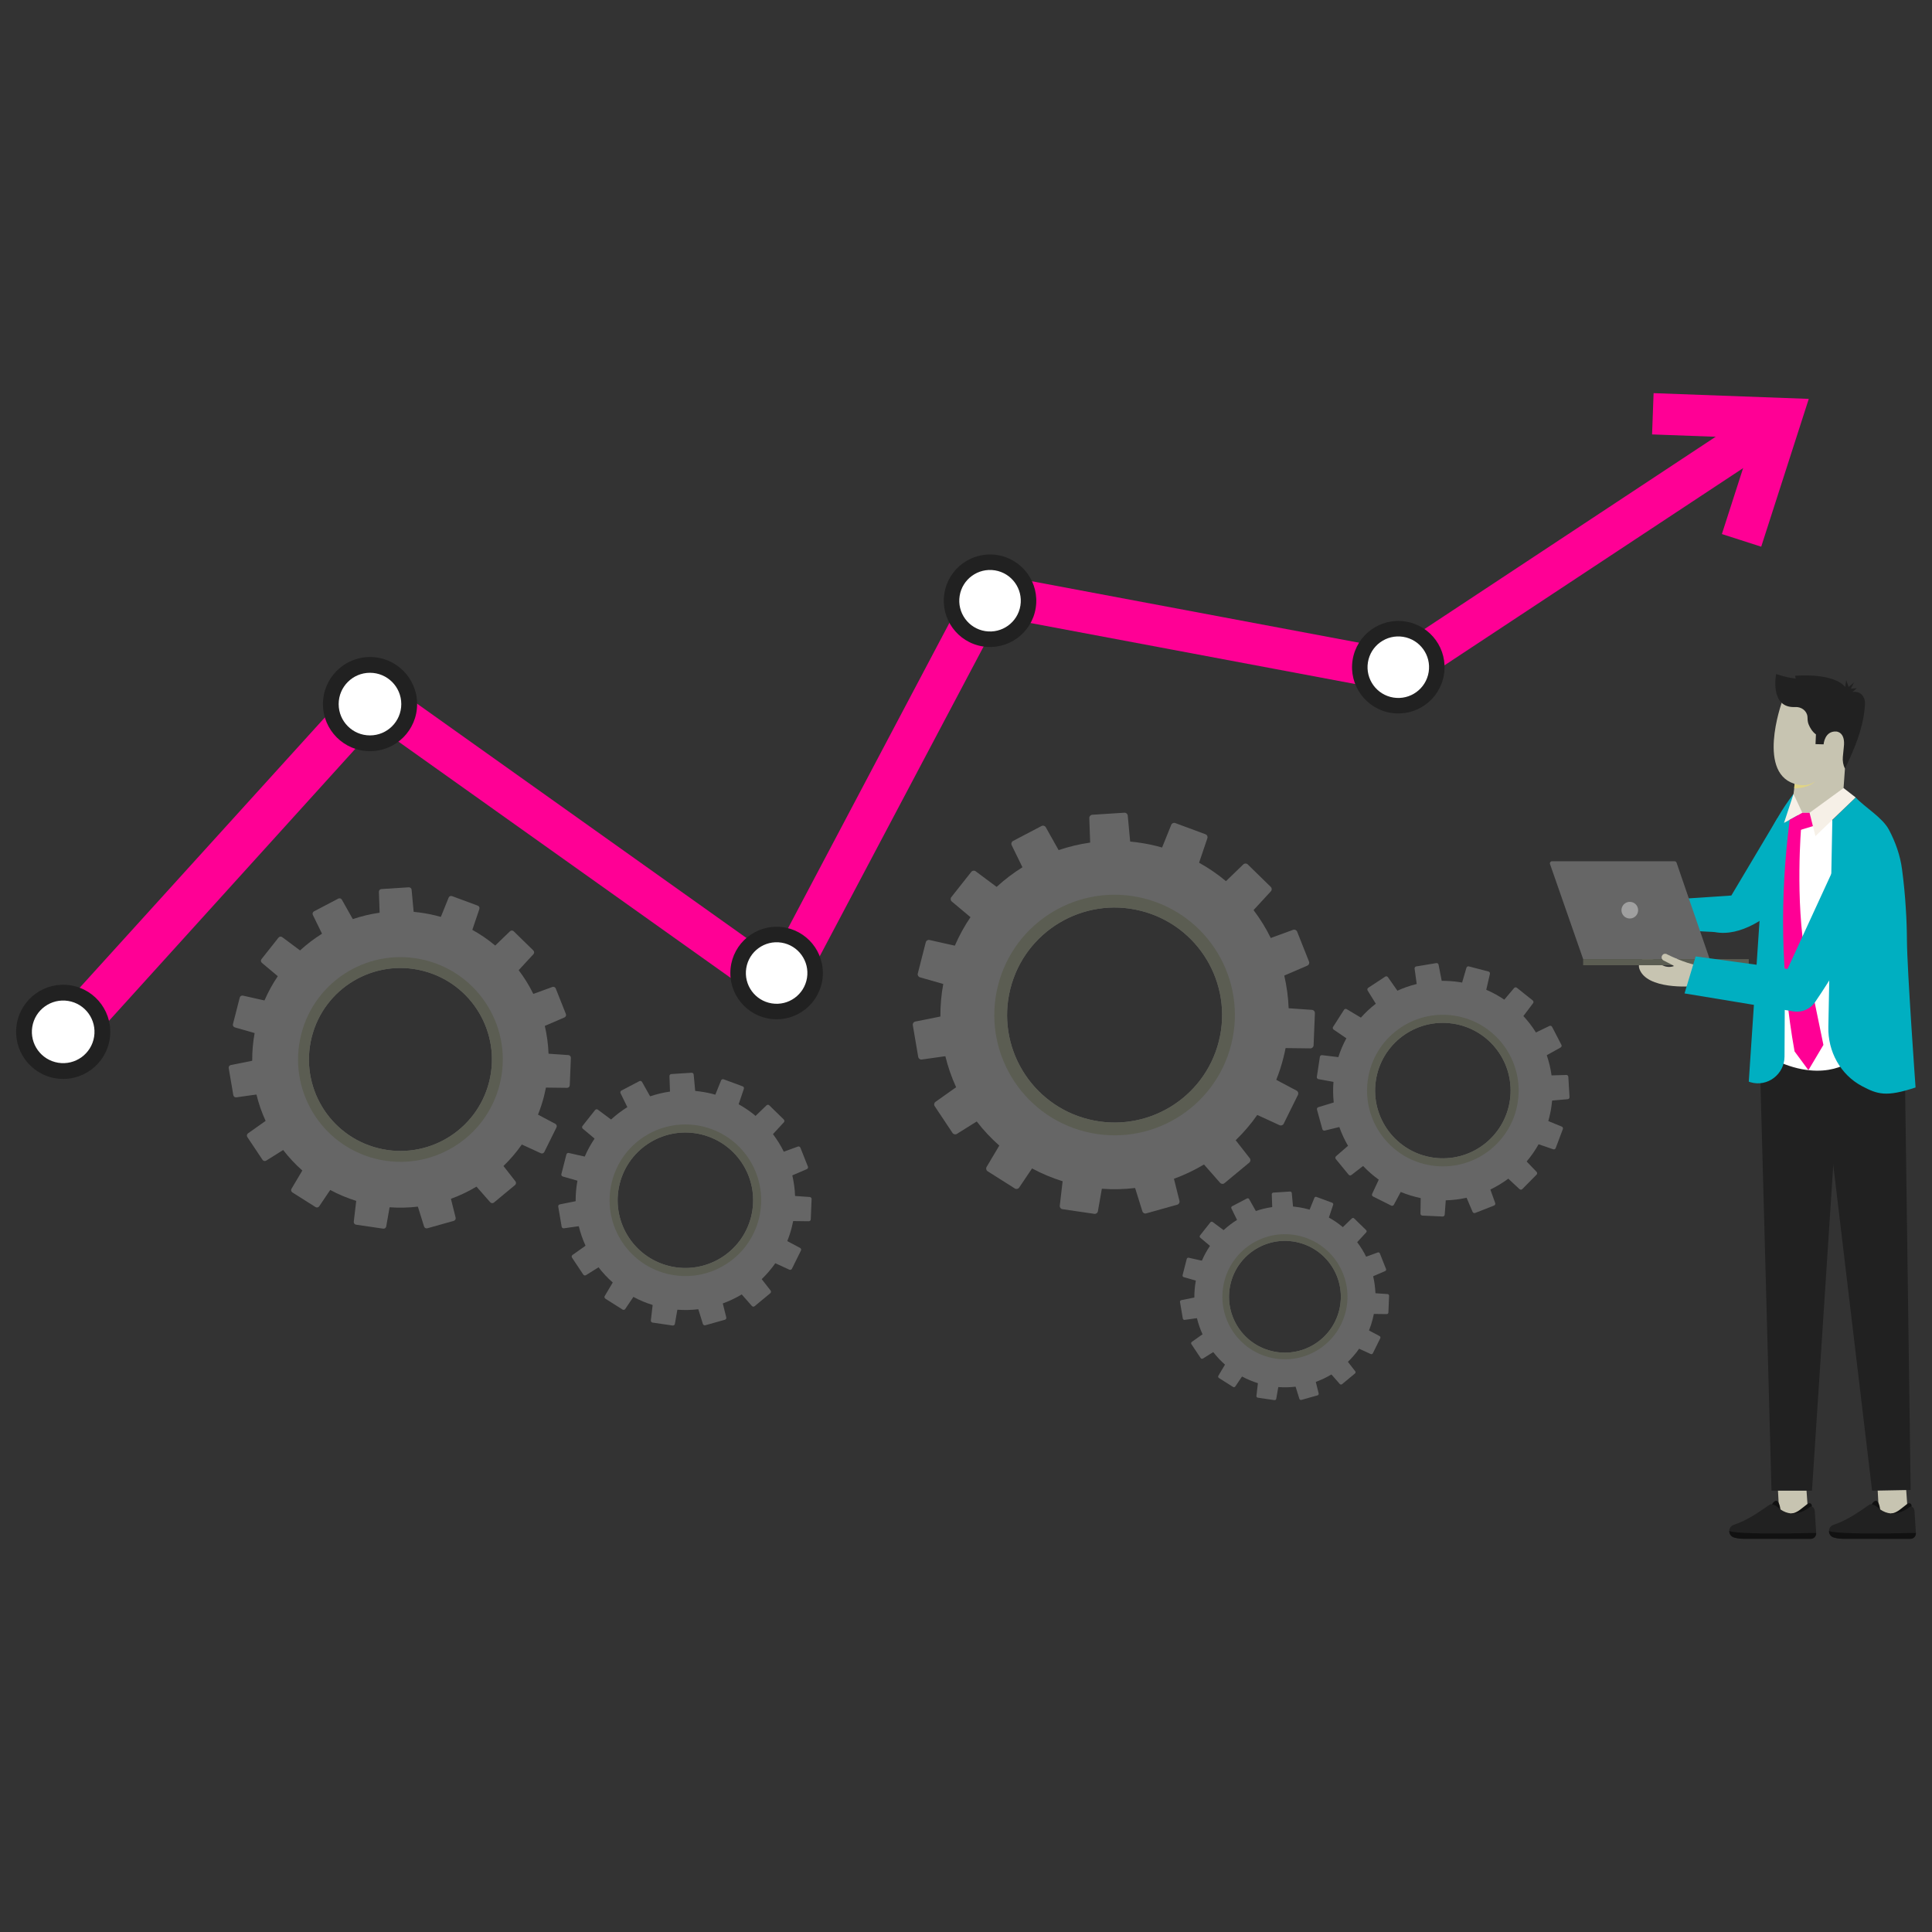 <svg xmlns="http://www.w3.org/2000/svg" xmlns:xlink="http://www.w3.org/1999/xlink" xmlns:svgjs="http://svgjs.com/svgjs" id="SvgjsSvg5775" width="550" height="550"><rect width="100%" height="100%" fill="#333333" stroke="none"/><defs id="SvgjsDefs5776"></defs><g id="SvgjsG5777"><svg xmlns="http://www.w3.org/2000/svg" viewBox="0 0 3000 3000" width="550" height="550"><polyline fill="#ff0095" points="88.18 1572.99 572.38 1039.13 1200.17 1485.72 1516.86 886.53 2164.39 1008.17 2747.49 623.1 2782.83 676.62 2178.06 1076 1551.47 958.29 1222.16 1580.74 584.15 1126.98 94.4 1667.75" class="colorred svgShape"></polyline><polygon fill="#ff0095" points="2734.79 848.91 2673.74 829.27 2721.66 680.34 2565.33 674.57 2567.69 610.48 2808.65 619.38" class="colorred svgShape"></polygon><path fill="#212121" d="M170.31,1613.82c-6.4,39.87-43.9,67-83.77,60.6s-67-43.9-60.6-83.77s43.9-67,83.77-60.6    C149.57,1536.45,176.7,1573.96,170.31,1613.82z" class="color212121 svgShape"></path><path fill="#ffffff" d="M146.12,1609.94c-4.25,26.51-29.19,44.55-55.71,40.3c-26.51-4.25-44.55-29.19-40.3-55.7    s29.19-44.55,55.7-40.3C132.33,1558.49,150.38,1583.43,146.12,1609.94z" class="colorfff svgShape"></path><circle cx="574.58" cy="1093.32" r="73.11" fill="#212121" class="color212121 svgShape"></circle><circle cx="574.49" cy="1093.31" r="48.62" fill="#ffffff" class="colorfff svgShape"></circle><g><circle cx="1205.91" cy="1510.91" r="71.83" fill="#212121" class="color212121 svgShape"></circle><path fill="#ffffff" d="M1253.11,1518.47c-4.18,26.05-28.68,43.77-54.73,39.59s-43.77-28.68-39.59-54.73    c4.18-26.05,28.68-43.77,54.73-39.59C1239.56,1467.92,1257.28,1492.43,1253.11,1518.47z" class="colorfff svgShape"></path></g><g><path fill="#212121" d="M1608.24,944.2c-6.29,39.17-43.13,65.82-82.3,59.54c-39.17-6.29-65.82-43.13-59.54-82.3    c6.29-39.17,43.13-65.82,82.3-59.54C1587.87,868.18,1614.53,905.03,1608.24,944.2z" class="color212121 svgShape"></path><path fill="#ffffff" d="M1584.48,940.38c-4.18,26.05-28.68,43.77-54.73,39.59c-26.05-4.18-43.77-28.68-39.59-54.73    s28.68-43.77,54.73-39.59C1570.93,889.84,1588.66,914.34,1584.48,940.38z" class="colorfff svgShape"></path></g><g><path fill="#212121" d="M2242.19,1047.41c-6.29,39.17-43.13,65.82-82.3,59.54c-39.17-6.29-65.82-43.13-59.54-82.3    c6.29-39.17,43.13-65.82,82.3-59.54C2221.82,971.39,2248.48,1008.24,2242.19,1047.41z" class="color212121 svgShape"></path><path fill="#ffffff" d="M2218.43,1043.59c-4.18,26.05-28.68,43.77-54.73,39.59s-43.77-28.68-39.59-54.73    c4.18-26.05,28.68-43.77,54.73-39.59C2204.89,993.05,2222.61,1017.55,2218.43,1043.59z" class="colorfff svgShape"></path></g><g><path fill="#c7c4b1" d="M2545.57,1504.19c11.29,33.15,81.54,27.3,81.54,27.3l13.08-32.15c-1.5-0.11-3.06-0.26-4.67-0.53h-37.9    l2.16,1.11c-7.38,2.9-14.03,1.19-18.7-1.11c-2.32-1.13-4.14-2.43-5.35-3.38c-2.56-1.98-5.22-3.8-8.1-5.27    c-0.61-0.32-1.19-0.61-1.77-0.84c-1.87-0.87-3.59-1.48-5.17-1.87c-3.82-0.98-7.46-0.11-10.29,1.87    c-3.06,2.16-5.17,5.62-5.51,9.49C2544.75,1500.55,2544.94,1502.37,2545.57,1504.19z" class="colorefbb96 svgShape"></path><path fill="#00afc1" d="M2573.02,1432.57c25.58,14.34,84.12,13.73,89.79,14.8c79.71,14.95,167.41-116.22,172.42-118.75l3.8,3.42    c6.15-3.11,6.9-12.15,8.5-18.85c2.26-9.5,0.98-19.47-3.46-28.02c-4.04-7.79-76.34-10.81-84.3-14.5l-71.36,119.87l-95.68,6.43    L2573.02,1432.57z" class="color0071bc svgShape"></path><polygon fill="#c7c4b1" points="2914.3 2289.65 2958.04 2286.9 2962.83 2354.62 2918.02 2357.43" class="colorefbb96 svgShape"></polygon><path fill="#111111" d="M2968.11 2341.06c0 0 1.28-5.92-2.72-6.78-1.31-.28-2.68.1-3.75.89l-5.98 4.71c-1.75 1.29-3.48 2.61-5.17 3.99-2.56 2.08-8.68 6.17-14.45 6.17 0 0 11.35 7.67 12.23 7.67s15.61-5.54 15.61-5.54L2968.11 2341.06zM2919.62 2345.26c0 0-1.09-14.84-6.97-14.8-.61.01-1.2.21-1.73.53-1.35.81-4.28 3-4.92 6.86l9.03 5.82L2919.62 2345.26z" class="color111 svgShape"></path><path fill="#212121" d="M2840.01,2377.43c0,4.64,3.02,8.72,7.5,9.98c0.66,0.2,1.36,0.4,2.07,0.56c4.23,1.01,8.61,1.47,12.95,1.47     l103.89,0.08c4.94,0,8.92-4.22,8.57-9.16l-2.14-33.51c-0.05-0.66-0.15-1.31-0.3-1.97c-0.65-2.62-1.71-4.33-3.93-5.34     c-1.11-0.51-2.37-0.35-3.28,0.4c-5.49,4.48-28.03,20.28-50.03,0.51c-1.66-1.51-3.57-2.82-5.69-3.63     c-2.32-0.96-5.09-1.57-6.9-0.31c-16.84,11.68-35.59,24.76-55.49,31.14c-2.47,0.8-4.69,2.47-5.95,4.78     C2840.47,2373.95,2840.01,2375.66,2840.01,2377.43z" class="color212121 svgShape"></path><path fill="#111111" d="M2840.01,2377.43c0,4.64,3.02,8.72,7.5,9.98c0.66,0.2,1.36,0.4,2.07,0.56c4.23,1.01,8.61,1.47,12.95,1.47     l103.89,0.08c4.94,0,8.92-4.22,8.57-9.16C2922.35,2381.49,2854.98,2382.25,2840.01,2377.43z" class="color111 svgShape"></path><polygon fill="#c7c4b1" points="2759.46 2289.65 2803.2 2286.9 2807.99 2354.62 2763.18 2357.43" class="colorefbb96 svgShape"></polygon><path fill="#111111" d="M2813.27 2341.06c0 0 1.28-5.92-2.72-6.78-1.31-.28-2.68.1-3.75.89l-5.98 4.71c-1.75 1.29-3.48 2.61-5.17 3.99-2.56 2.08-8.68 6.17-14.45 6.17 0 0 11.35 7.67 12.23 7.67s15.61-5.54 15.61-5.54L2813.27 2341.06zM2764.78 2345.26c0 0-1.09-14.84-6.97-14.8-.61.01-1.2.21-1.73.53-1.35.81-4.28 3-4.92 6.86l9.03 5.82L2764.78 2345.26z" class="color111 svgShape"></path><path fill="#212121" d="M2685.17,2377.43c0,4.64,3.02,8.72,7.5,9.98c0.65,0.2,1.36,0.4,2.07,0.56c4.23,1.01,8.61,1.47,12.95,1.47     l103.89,0.08c4.94,0,8.92-4.22,8.57-9.16l-2.14-33.51c-0.05-0.66-0.15-1.31-0.3-1.97c-0.65-2.62-1.71-4.33-3.93-5.34     c-1.11-0.51-2.37-0.35-3.28,0.4c-5.5,4.48-28.03,20.28-50.03,0.51c-1.66-1.51-3.57-2.82-5.69-3.63     c-2.32-0.96-5.09-1.57-6.9-0.31c-16.84,11.68-35.59,24.76-55.49,31.14c-2.47,0.8-4.69,2.47-5.95,4.78     C2685.63,2373.95,2685.17,2375.66,2685.17,2377.43z" class="color212121 svgShape"></path><path fill="#111111" d="M2685.17,2377.43c0,4.64,3.02,8.72,7.5,9.98c0.65,0.2,1.36,0.4,2.07,0.56c4.23,1.01,8.61,1.47,12.95,1.47     l103.89,0.08c4.94,0,8.92-4.22,8.57-9.16C2767.51,2381.49,2700.14,2382.25,2685.17,2377.43z" class="color111 svgShape"></path><polygon fill="#212121" points="2958.22 1688.2 2966.85 2313.62 2906.97 2314.75 2846.71 1809.03 2831.38 1653.91 2900.62 1656.12" class="color212121 svgShape"></polygon><polygon fill="#212121" points="2732.28 1631.2 2863.39 1620.54 2897.34 1632.75 2846.71 1809.03 2813.65 2314.75 2750.78 2314.75" class="color212121 svgShape"></polygon><polygon fill="#c7c4b1" points="2784.97 1232.83 2784.34 1257.06 2818.21 1276.09 2861.02 1246.67 2864.82 1193.62 2868.3 1094.57 2788.68 1189.45 2786.53 1217.77 2786.06 1224.21" class="colorefbb96 svgShape"></polygon><path fill="#ffffff" d="M2874.26,1647.53c0,0-48.03,39.58-133.8-9.67l37-368.84l21.18-6.96l11.27,0.01l35.32,11.38l52.32,279.15    L2874.26,1647.53z" class="colorfff svgShape"></path><path fill="#00afc1" d="M2845.24 1273.44l-6.18 321.06c-.99 37.97 18.62 74.27 52.22 92.03 23.86 12.62 37.29 17.36 83.2 2.08 0 0-13.12-182.29-13.41-229.02-.04-8.22-.23-16.44-.52-24.61-.24-8.02-.64-15.99-1.19-23.97-1.18-20.49-3.21-40.96-5.9-61.34-2.82-21.29-10.09-41.94-20.27-61.16-10.18-19.22-37.12-34.57-51.77-50.27L2845.24 1273.44zM2740.16 1310.81l-24.67 368.77c0 0 .98.41 2.72.92 26.31 7.82 52.66-12.39 52.79-39.84l1.18-241.44c.21-43.49 7.11-86.68 20.45-128.07l0 0-7.66-38.34C2768.44 1254.36 2752.55 1280.42 2740.16 1310.81z" class="color0071bc svgShape"></path><polygon fill="#f6f0e7" points="2881.45 1238.24 2818.97 1298.33 2809.9 1262.08 2862.66 1223.67" class="colorf2f2f2 svgShape"></polygon><polygon fill="#f6f0e7" points="2784.96 1232.82 2798.64 1262.07 2770.2 1277.8" class="colorf2f2f2 svgShape"></polygon><polygon fill="#ff0095" points="2809.9 1262.08 2815.09 1282.82 2793.88 1289.25 2779.09 1272.88 2798.64 1262.07" class="colorred svgShape"></polygon><path fill="#ff0095" d="M2796.96,1282.83c0,0-9.93,113.57,7,206.46l27.43,133.23l-23.29,39.23l-21.5-29.13    c-21.54-119.77-23.01-239.69-7.5-359.74l19.19,2.69L2796.96,1282.83z" class="colorred svgShape"></path><path fill="#e0d485" d="M2786.06,1224.21c24.76-0.71,32.24-10.83,32.24-10.83c-13.07,4.65-31.72,3.74-31.72,3.74L2786.06,1224.21z" class="colore0aa85 svgShape"></path><g><path fill="#c7c4b1" d="M2766.76,1090.85c0,0-41.02,114.17,24.78,127.53c15.83,3.21,28.98-2.3,35.03-15.87     c4.55-10.2,7.74-25.24,4.98-46.68l-0.02-47.62l-41.36-30.76L2766.76,1090.85z" class="colorefbb96 svgShape"></path><path fill="#212121" d="M2861.57,1175.23c-0.62,6.31,0.5,12.67,3.25,18.39l0,0c14.6-30.22,27.56-61.2,30.65-93.66     c0.34-3.62,0.84-9.38-0.07-12.9c-1.67-6.52-6.3-13.88-18.8-12.59l6.71-5.94l-9.24,0.82l4.9-9.66l-8.34,6.96l-3.8-10.46     l-1.75,10.88c-0.54-1.61-14.66-21.71-77.73-17.77l1.08,4.49c-11.03-1.49-21.19-3.89-30.47-7.21c0,0-10.66,53.5,29.75,51.3     c9.24-0.5,17.89,5.61,18.9,14.81c0.09,0.84,0.15,1.72,0.15,2.65c0.03,3.39,0.51,6.75,1.82,9.88c1.96,4.66,5.48,11.03,11.2,15.12     l-0.64,15.15l12.55,0.33c0,0,1.47-20.95,19.49-19.93c0,0,14.95,0.12,11.87,24.34L2861.57,1175.23z" class="color212121 svgShape"></path></g><g><path fill="#666666" d="M2600.21,1337.34h-190.2c-2.29,0-3.9,2.26-3.14,4.43l51.44,147.55h196.48l-51.43-149.73     C2602.9,1338.24,2601.63,1337.34,2600.21,1337.34z" class="color666 svgShape"></path><path fill="#c7c4b1" d="M2580.91,1489.31h24.03c-6.83-2.85-12.76-5.64-16.48-7.49h-5.67c-0.5,0.32-0.95,0.69-1.35,1.16     C2579.86,1484.86,2579.78,1487.39,2580.91,1489.31z" class="colorefbb96 svgShape"></path><path fill="#c7c4b1" d="M2582.78,1481.82l2.83,2.91l2.83-2.91c-0.13-0.08-0.26-0.16-0.4-0.21c-0.79-0.4-1.61-0.58-2.45-0.58     C2584.63,1481.03,2583.63,1481.3,2582.78,1481.82z" class="colorefbb96 svgShape"></path><rect width="257.17" height="9.49" x="2458.31" y="1489.31" fill="#5b5d52" class="color4d4d4d svgShape"></rect><path fill="#c7c4b1" d="M2580.91,1489.31c0.5,0.87,1.27,1.58,2.22,2.08l14.5,7.41l15.48,6.82l22.42-6.82     c-9.63-1.48-20.99-5.51-30.59-9.49l-15.65-3.75L2580.91,1489.31z" class="colorefbb96 svgShape"></path></g><path fill="#00afc1" d="M2927.43,1293.66c2.71,4.92,3.64,10.66,2.48,16.15c-18.55,88.25-59.69,170.62-111.44,246.21    c-7.36,10.75-20.18,16.4-33.07,14.56l-169.66-28.01l17.29-57.45l142.62,19.51l91.39-198.64c3.41-8.09,9.01-15.28,16.65-19.6    c8.39-4.74,18.31-6.38,27.88-4.46C2918.32,1283.29,2924.11,1287.63,2927.43,1293.66L2927.43,1293.66z" class="color0071bc svgShape"></path><circle cx="2530.73" cy="1413.32" r="12.94" fill="#a0a0a0" class="colora0a0a0 svgShape"></circle></g><g><path fill="#666666" d="M2001,1565.63c-0.63-17.23-2.98-34.24-6.8-50.76c-4.73-20.29-11.82-39.85-20.98-58.38    c-7.46-15.25-16.45-29.75-26.71-43.3c-12.42-16.51-26.73-31.61-42.78-44.93h-0.04c-12.86-10.77-26.84-20.36-41.76-28.62    c-17.86-9.88-36.98-17.87-57.42-23.62h-0.04c-2.6-0.8-5.26-1.48-7.95-2.16c-13.89-3.49-27.8-5.79-41.62-7.09    c-21.02-1.89-41.79-1.3-62.06,1.6h-0.04c-16.77,2.37-33.14,6.29-48.99,11.67c-19.73,6.72-38.56,15.7-56.15,26.64    c-14.25,8.89-27.68,19.08-40.09,30.5c-15.19,13.91-28.85,29.69-40.6,47.01c-9.37,13.8-17.55,28.61-24.33,44.32    c-5.8,13.32-10.57,27.31-14.19,41.87c-1.48,5.85-2.77,11.68-3.77,17.53v0.04c-3.13,16.94-4.55,33.82-4.44,50.54    c0.18,21.02,2.82,41.59,7.72,61.58v0.04c4.02,16.58,9.62,32.68,16.71,48.14v0.04c8.58,18.88,19.34,36.73,32.04,53.14    c10.38,13.53,22.11,26.04,35,37.41c15.34,13.63,32.37,25.6,50.86,35.49c14.9,8.03,30.78,14.69,47.48,19.91    c4.89,1.53,9.88,2.95,14.91,4.21c15.34,3.84,30.7,6.29,45.97,7.43h0.04c17.4,1.3,34.66,0.87,51.6-1.17    c20.71-2.39,40.94-7.28,60.29-14.31h0.04c16.25-5.91,31.85-13.35,46.65-22.2c17.72-10.61,34.24-23.23,49.19-37.64    c12.29-11.91,23.6-25,33.52-39.24c11.71-16.72,21.66-34.98,29.49-54.54c4.48-11.19,8.27-22.8,11.27-34.86    c1.21-4.84,2.29-9.65,3.22-14.47C2000.28,1606.67,2001.82,1585.99,2001,1565.63z M1771.31,1414.26    c89.45,22.42,143.76,113.07,121.34,202.49c-22.45,89.37-113.1,143.68-202.52,121.26c-89.42-22.42-143.72-113.07-121.3-202.48    C1591.25,1446.11,1681.94,1391.81,1771.31,1414.26z" class="color666 svgShape"></path><path fill="#5b5d52" d="M1776.17,1394.99c-100.03-25.1-201.52,35.65-226.58,135.72c-25.1,100.03,35.69,201.48,135.72,226.58    c100.03,25.06,201.48-35.65,226.58-135.72C1937,1521.5,1876.2,1420.09,1776.17,1394.99z M1892.65,1616.75    c-22.45,89.37-113.1,143.68-202.52,121.26c-89.42-22.42-143.72-113.07-121.3-202.48c22.42-89.42,113.11-143.72,202.48-121.26    C1860.77,1436.68,1915.07,1527.33,1892.65,1616.75z" class="color4d4d4d svgShape"></path><path fill="#666666" d="M1852.33 1352.22l-49.6-18.38c-2.59-.96-3.88-3.87-2.84-6.43l18.8-46.61c.99-2.46 3.76-3.69 6.25-2.76l46.91 17.38c2.49.92 3.79 3.66 2.94 6.17l-16.1 47.61C1857.8 1351.81 1854.93 1353.18 1852.33 1352.22zM1751.23 1321.8l-52.79 3.39c-2.76.18-5.12-1.96-5.21-4.72l-1.78-50.23c-.09-2.65 1.94-4.9 4.59-5.07l49.92-3.2c2.65-.17 4.95 1.8 5.2 4.44l4.65 50.04C1756.06 1319.2 1753.99 1321.62 1751.23 1321.8zM1646.49 1335.12l-46.85 24.57c-2.45 1.28-5.47.29-6.68-2.19l-22.06-45.16c-1.16-2.38-.22-5.26 2.13-6.5l44.3-23.23c2.35-1.23 5.25-.37 6.55 1.94l24.61 43.83C1649.84 1330.79 1648.94 1333.84 1646.49 1335.12zM1556.23 1389.9l-32.8 41.5c-1.71 2.17-4.88 2.49-7 .72l-38.52-32.28c-2.03-1.7-2.34-4.72-.7-6.8l31.02-39.24c1.65-2.08 4.65-2.48 6.78-.89l40.3 30.03C1557.53 1384.58 1557.94 1387.73 1556.23 1389.9zM1496.05 1476.65l-13.09 51.25c-.68 2.68-3.44 4.26-6.1 3.5l-48.32-13.83c-2.55-.73-4.06-3.36-3.4-5.93l12.38-48.46c.66-2.57 3.24-4.15 5.83-3.57l49.03 11.04C1495.07 1471.26 1496.73 1473.98 1496.05 1476.65zM1476.36 1580.38l8.89 52.14c.46 2.72-1.41 5.29-4.15 5.68l-49.77 7.02c-2.63.37-5.07-1.42-5.52-4.03l-8.4-49.31c-.45-2.62 1.27-5.11 3.87-5.63l49.28-9.86C1473.27 1575.86 1475.9 1577.66 1476.36 1580.38zM1500.56 1683.16l29.33 44.02c1.53 2.3.86 5.41-1.48 6.88l-42.61 26.66c-2.25 1.41-5.21.77-6.68-1.44l-27.73-41.63c-1.47-2.21-.92-5.19 1.25-6.72l41.01-29.05C1495.9 1680.28 1499.03 1680.86 1500.56 1683.16zM1564.47 1767.2l44.7 28.29c2.33 1.48 2.99 4.59 1.44 6.88l-28.08 41.68c-1.48 2.2-4.45 2.82-6.69 1.4l-42.27-26.75c-2.24-1.42-2.95-4.36-1.59-6.65l25.65-43.22C1559.04 1766.46 1562.14 1765.72 1564.47 1767.2zM1657.04 1817.98l52.34 7.66c2.73.4 4.6 2.98 4.12 5.7l-8.7 49.5c-.46 2.61-2.91 4.39-5.54 4l-49.49-7.24c-2.63-.38-4.47-2.79-4.16-5.42l5.85-49.92C1651.78 1819.52 1654.31 1817.58 1657.04 1817.98zM1762.26 1826.72l50.93-14.29c2.66-.75 5.41.85 6.08 3.53l12.19 48.76c.64 2.57-.88 5.19-3.43 5.91l-48.16 13.51c-2.56.72-5.22-.73-6.01-3.26l-14.96-47.98C1758.08 1830.26 1759.6 1827.47 1762.26 1826.72zM1861.94 1791.91l40.71-33.77c2.13-1.76 5.29-1.42 6.99.75l30.97 39.59c1.64 2.09 1.31 5.1-.73 6.8l-38.5 31.93c-2.04 1.69-5.06 1.46-6.81-.54l-33.18-37.75C1859.56 1796.84 1859.81 1793.67 1861.94 1791.91zM1938.84 1719.56l23.46-47.41c1.23-2.48 4.25-3.45 6.7-2.16l44.39 23.57c2.34 1.24 3.27 4.13 2.1 6.51l-22.18 44.83c-1.18 2.38-4.03 3.39-6.44 2.28l-45.67-20.99C1938.68 1725.04 1937.62 1722.04 1938.84 1719.56zM1979.67 1622.19l2.15-52.85c.11-2.76 2.48-4.88 5.24-4.69l50.14 3.48c2.65.18 4.67 2.44 4.56 5.09l-2.03 49.98c-.11 2.65-2.31 4.74-4.96 4.7l-50.26-.6C1981.75 1627.26 1979.56 1624.95 1979.67 1622.19zM1977.36 1516.64l-19.53-49.16c-1.02-2.57.28-5.47 2.88-6.42l47.22-17.22c2.49-.91 5.26.33 6.24 2.8l18.47 46.48c.98 2.47-.18 5.26-2.62 6.31l-46.16 19.89C1981.32 1520.42 1978.38 1519.2 1977.36 1516.64zM1932.32 1421.14l-37.84-36.96c-1.98-1.93-1.97-5.11.02-7.03l36.13-34.93c1.91-1.84 4.94-1.84 6.84.02l35.78 34.95c1.9 1.85 1.98 4.88.18 6.83l-34.08 36.94C1937.48 1422.99 1934.3 1423.07 1932.32 1421.14z" class="color666 svgShape"></path><g><path fill="#666666" d="M2409.25,1669.89c-1.47-10.77-4.02-21.28-7.45-31.4c-4.24-12.43-9.91-24.25-16.82-35.28    c-5.64-9.09-12.18-17.62-19.47-25.47c-8.82-9.57-18.75-18.14-29.64-25.49h-0.03c-8.74-5.95-18.11-11.08-27.98-15.33    c-11.82-5.08-24.31-8.89-37.49-11.2h-0.02c-1.68-0.34-3.39-0.6-5.12-0.86c-8.93-1.32-17.79-1.89-26.54-1.83    c-13.3,0.13-26.28,1.81-38.81,4.9h-0.02c-10.37,2.54-20.39,6.02-29.98,10.4c-11.95,5.45-23.19,12.26-33.53,20.23    c-8.37,6.47-16.16,13.7-23.22,21.64c-8.65,9.68-16.23,20.43-22.51,32.02c-5.01,9.24-9.21,19.04-12.47,29.32    c-2.8,8.72-4.91,17.79-6.27,27.15c-0.56,3.76-1,7.5-1.26,11.23v0.03c-0.9,10.82-0.73,21.49,0.39,31.97    c1.43,13.17,4.38,25.9,8.71,38.12v0.03c3.56,10.14,8.09,19.89,13.5,29.14v0.03c6.56,11.3,14.43,21.81,23.43,31.31    c7.36,7.83,15.5,14.94,24.29,21.26c10.48,7.58,21.9,14.02,34.12,19.06c9.85,4.1,20.22,7.28,31.02,9.51    c3.17,0.65,6.38,1.23,9.61,1.7c9.86,1.45,19.65,2.02,29.29,1.77h0.02c10.99-0.28,21.79-1.63,32.28-3.97    c12.84-2.8,25.21-7.14,36.9-12.76h0.02c9.82-4.73,19.13-10.37,27.86-16.85c10.44-7.77,20.01-16.71,28.48-26.69    c6.96-8.24,13.23-17.16,18.55-26.71c6.29-11.22,11.38-23.29,15.06-36.05c2.11-7.3,3.76-14.81,4.88-22.56    c0.45-3.11,0.83-6.19,1.11-9.28C2411.38,1695.66,2411.05,1682.59,2409.25,1669.89z M2255.73,1589.4    c57.5,8.44,97.24,61.87,88.8,119.34c-8.47,57.45-61.89,97.19-119.37,88.75c-57.47-8.44-97.21-61.87-88.77-119.34    C2144.83,1620.68,2198.28,1580.93,2255.73,1589.4z" class="color666 svgShape"></path><path fill="#5b5d52" d="M2257.57,1577.01c-64.29-9.46-124.11,35.01-133.54,99.33c-9.46,64.3,35.03,124.09,99.33,133.55    c64.29,9.43,124.09-35.01,133.54-99.33C2366.35,1646.23,2321.86,1586.46,2257.57,1577.01z M2344.53,1708.74    c-8.47,57.45-61.89,97.19-119.37,88.75c-57.47-8.44-97.21-61.87-88.77-119.34s61.89-97.21,119.34-88.75    C2313.23,1597.84,2352.97,1651.27,2344.53,1708.74z" class="color4d4d4d svgShape"></path><path fill="#666666" d="M2302.64 1545.41l-32.25-8.41c-1.69-.44-2.67-2.18-2.19-3.85l8.86-30.41c.47-1.61 2.13-2.55 3.75-2.13l30.5 7.95c1.62.42 2.61 2.05 2.23 3.68l-7.11 30.86C2306.04 1544.81 2304.32 1545.85 2302.64 1545.41zM2237.33 1532.68l-32.89 5.44c-1.72.28-3.33-.91-3.57-2.63l-4.27-31.38c-.23-1.66.91-3.19 2.56-3.47l31.1-5.14c1.65-.27 3.22.82 3.54 2.46l6.06 31.09C2240.2 1530.75 2239.05 1532.4 2237.33 1532.68zM2172.5 1547.62l-27.83 18.34c-1.45.96-3.41.53-4.33-.95l-16.67-26.93c-.88-1.42-.47-3.29.93-4.21l26.32-17.35c1.4-.92 3.27-.56 4.23.81l18.18 25.93C2174.33 1544.69 2173.95 1546.66 2172.5 1547.62zM2119.34 1587.63l-17.96 28.08c-.94 1.47-2.9 1.87-4.34.89l-26.18-17.82c-1.38-.94-1.77-2.81-.86-4.22l16.99-26.55c.9-1.41 2.76-1.84 4.19-.98l27.16 16.3C2119.83 1584.21 2120.28 1586.16 2119.34 1587.63zM2087.06 1645.8l-4.99 32.96c-.26 1.72-1.89 2.89-3.61 2.58l-31.17-5.63c-1.65-.3-2.76-1.85-2.51-3.5l4.72-31.17c.25-1.65 1.77-2.81 3.43-2.6l31.44 3.84C2086.11 1642.48 2087.32 1644.08 2087.06 1645.8zM2081.23 1712.08l8.85 32.14c.46 1.68-.55 3.41-2.24 3.82l-30.76 7.53c-1.62.4-3.27-.57-3.71-2.18L2045 1723c-.44-1.61.48-3.29 2.07-3.77l30.28-9.28C2079.01 1709.43 2080.77 1710.4 2081.23 1712.08zM2102.86 1775l21.15 25.76c1.11 1.35.88 3.34-.5 4.4l-25.04 19.39c-1.32 1.02-3.22.81-4.28-.48l-20-24.36c-1.06-1.29-.9-3.19.36-4.29l23.89-20.79C2099.75 1773.48 2101.75 1773.65 2102.86 1775zM2148.21 1823.68l29.8 14.93c1.56.78 2.16 2.69 1.34 4.23l-14.99 27.9c-.79 1.47-2.61 2.05-4.11 1.3l-28.18-14.12c-1.5-.75-2.12-2.55-1.42-4.07l13.37-28.71C2144.76 1823.56 2146.65 1822.9 2148.21 1823.68zM2209.44 1849.71l33.3 1.52c1.74.08 3.07 1.58 2.94 3.32l-2.35 31.58c-.12 1.67-1.55 2.93-3.22 2.86l-31.49-1.43c-1.67-.08-2.98-1.47-2.95-3.14l.54-31.67C2206.23 1851 2207.7 1849.63 2209.44 1849.71zM2275.96 1848.58l31.04-12.16c1.62-.64 3.45.19 4.04 1.83l10.7 29.81c.57 1.57-.22 3.31-1.78 3.92l-29.35 11.5c-1.56.61-3.32-.13-3.97-1.67l-12.39-29.15C2273.56 1851.06 2274.34 1849.21 2275.96 1848.58zM2336.27 1820.49l23.41-23.73c1.22-1.24 3.23-1.22 4.43.03l21.9 22.88c1.16 1.21 1.14 3.12-.03 4.31l-22.14 22.44c-1.17 1.19-3.08 1.23-4.31.09l-23.17-21.59C2335.09 1823.74 2335.05 1821.73 2336.27 1820.49zM2379.95 1770.3l11.73-31.2c.61-1.63 2.45-2.43 4.06-1.77l29.31 11.99c1.55.63 2.31 2.38 1.72 3.95l-11.09 29.5c-.59 1.57-2.32 2.38-3.9 1.83l-29.95-10.3C2380.19 1773.75 2379.33 1771.93 2379.95 1770.3zM2399.43 1706.69l-1.97-33.27c-.1-1.74 1.25-3.22 2.99-3.27l31.66-.97c1.67-.05 3.08 1.24 3.18 2.91l1.86 31.46c.1 1.67-1.15 3.11-2.81 3.26l-31.55 2.78C2401.05 1709.74 2399.53 1708.43 2399.43 1706.69zM2391.36 1640.65l-15.33-29.59c-.8-1.55-.17-3.45 1.4-4.2l28.53-13.76c1.51-.73 3.32-.12 4.09 1.36l14.5 27.99c.77 1.48.22 3.31-1.24 4.12l-27.69 15.37C2394.08 1642.77 2392.16 1642.19 2391.36 1640.65zM2357.12 1583.6l-26.05-20.8c-1.36-1.09-1.56-3.08-.43-4.41l20.46-24.17c1.08-1.28 2.98-1.46 4.29-.42l24.63 19.67c1.31 1.04 1.55 2.94.54 4.27l-19.05 25.3C2360.47 1584.44 2358.48 1584.69 2357.12 1583.6z" class="color666 svgShape"></path></g><g><path fill="#666666" d="M2135.77,2008.13c-0.33-8.96-1.55-17.81-3.54-26.4c-2.46-10.55-6.15-20.72-10.91-30.36    c-3.88-7.93-8.56-15.47-13.89-22.52c-6.46-8.58-13.9-16.44-22.24-23.36h-0.02c-6.69-5.6-13.96-10.59-21.72-14.88    c-9.29-5.14-19.23-9.29-29.86-12.28h-0.02c-1.35-0.41-2.73-0.77-4.13-1.12c-7.22-1.82-14.46-3.01-21.64-3.69    c-10.93-0.98-21.73-0.67-32.27,0.83h-0.02c-8.72,1.23-17.23,3.27-25.47,6.07c-10.26,3.49-20.05,8.16-29.2,13.85    c-7.41,4.62-14.39,9.92-20.85,15.86c-7.9,7.23-15,15.44-21.11,24.44c-4.87,7.18-9.13,14.88-12.65,23.05    c-3.01,6.93-5.5,14.2-7.38,21.77c-0.77,3.04-1.44,6.08-1.96,9.12v0.02c-1.63,8.81-2.36,17.59-2.31,26.28    c0.09,10.93,1.46,21.63,4.02,32.02v0.02c2.09,8.62,5,16.99,8.69,25.03v0.02c4.46,9.82,10.06,19.1,16.66,27.63    c5.4,7.03,11.5,13.54,18.2,19.46c7.98,7.09,16.83,13.31,26.45,18.45c7.75,4.17,16,7.64,24.69,10.36c2.55,0.8,5.14,1.53,7.75,2.19    c7.98,2,15.97,3.27,23.91,3.86h0.02c9.05,0.67,18.02,0.45,26.83-0.61c10.77-1.24,21.29-3.79,31.35-7.44h0.02    c8.45-3.07,16.56-6.94,24.26-11.54c9.22-5.52,17.81-12.08,25.58-19.57c6.39-6.19,12.27-13,17.43-20.4    c6.09-8.7,11.26-18.19,15.33-28.36c2.33-5.82,4.3-11.85,5.86-18.13c0.63-2.52,1.19-5.02,1.67-7.53    C2135.39,2029.47,2136.2,2018.71,2135.77,2008.13z M2016.33,1929.42c46.52,11.66,74.75,58.8,63.1,105.29    c-11.68,46.47-58.81,74.71-105.31,63.06c-46.5-11.66-74.73-58.79-63.08-105.29C1922.7,1945.98,1969.86,1917.74,2016.33,1929.42z" class="color666 svgShape"></path><path fill="#5b5d52" d="M2018.86,1919.39c-52.02-13.05-104.79,18.54-117.82,70.58c-13.05,52.02,18.56,104.77,70.58,117.82    c52.02,13.03,104.77-18.54,117.82-70.58C2102.49,1985.18,2070.88,1932.44,2018.86,1919.39z M2079.43,2034.71    c-11.68,46.47-58.81,74.71-105.31,63.06c-46.5-11.66-74.73-58.79-63.08-105.29c11.66-46.5,58.81-74.73,105.29-63.06    C2062.85,1941.07,2091.09,1988.21,2079.43,2034.71z" class="color4d4d4d svgShape"></path><path fill="#666666" d="M2058.47 1897.15l-25.79-9.56c-1.35-.5-2.02-2.01-1.48-3.35l9.78-24.24c.52-1.28 1.96-1.92 3.25-1.44l24.39 9.04c1.29.48 1.97 1.9 1.53 3.21l-8.37 24.76C2061.31 1896.94 2059.81 1897.65 2058.47 1897.15zM2005.89 1881.33l-27.45 1.76c-1.43.09-2.66-1.02-2.71-2.45l-.93-26.12c-.05-1.38 1.01-2.55 2.39-2.64l25.96-1.67c1.38-.09 2.57.93 2.7 2.31l2.42 26.02C2008.4 1879.98 2007.33 1881.24 2005.89 1881.33zM1951.43 1888.26l-24.36 12.77c-1.27.67-2.84.15-3.48-1.14l-11.47-23.48c-.61-1.24-.12-2.74 1.11-3.38l23.04-12.08c1.22-.64 2.73-.19 3.41 1.01l12.79 22.79C1953.17 1886.01 1952.7 1887.6 1951.43 1888.26zM1904.49 1916.75l-17.06 21.58c-.89 1.13-2.54 1.3-3.64.37l-20.03-16.79c-1.06-.89-1.22-2.45-.36-3.54l16.13-20.4c.86-1.08 2.42-1.29 3.52-.46l20.96 15.61C1905.17 1913.98 1905.38 1915.62 1904.49 1916.75zM1873.2 1961.86l-6.81 26.65c-.36 1.39-1.79 2.22-3.17 1.82l-25.13-7.19c-1.33-.38-2.11-1.75-1.77-3.08l6.44-25.2c.34-1.34 1.68-2.16 3.03-1.86l25.5 5.74C1872.69 1959.06 1873.55 1960.47 1873.2 1961.86zM1862.96 2015.8l4.62 27.11c.24 1.42-.73 2.75-2.16 2.95l-25.88 3.65c-1.37.19-2.64-.74-2.87-2.1l-4.37-25.64c-.23-1.36.66-2.66 2.01-2.93l25.63-5.13C1861.35 2013.44 1862.72 2014.38 1862.96 2015.8zM1875.54 2069.24l15.25 22.89c.8 1.2.45 2.81-.77 3.58l-22.16 13.86c-1.17.73-2.71.4-3.47-.75l-14.42-21.65c-.77-1.15-.48-2.7.65-3.49l21.33-15.11C1873.12 2067.74 1874.75 2068.04 1875.54 2069.24zM1908.78 2112.94l23.24 14.71c1.21.77 1.55 2.39.75 3.58l-14.6 21.68c-.77 1.14-2.31 1.47-3.48.73l-21.98-13.91c-1.17-.74-1.53-2.27-.83-3.46l13.34-22.47C1905.95 2112.56 1907.56 2112.17 1908.78 2112.94zM1956.91 2139.35l27.22 3.98c1.42.21 2.39 1.55 2.14 2.96l-4.52 25.74c-.24 1.36-1.52 2.28-2.88 2.08l-25.74-3.77c-1.37-.2-2.32-1.45-2.16-2.82l3.04-25.96C1954.18 2140.15 1955.49 2139.14 1956.91 2139.35zM2011.63 2143.89l26.48-7.43c1.38-.39 2.81.44 3.16 1.84l6.34 25.35c.33 1.34-.46 2.7-1.79 3.07l-25.04 7.03c-1.33.37-2.71-.38-3.12-1.7l-7.78-24.95C2009.45 2145.73 2010.24 2144.28 2011.63 2143.89zM2063.46 2125.79l21.17-17.56c1.11-.92 2.75-.74 3.64.39l16.1 20.59c.85 1.09.68 2.65-.38 3.53l-20.02 16.6c-1.06.88-2.63.76-3.54-.28l-17.25-19.63C2062.22 2128.36 2062.35 2126.71 2063.46 2125.79zM2103.45 2088.17l12.2-24.65c.64-1.29 2.21-1.8 3.48-1.12l23.08 12.26c1.22.65 1.7 2.15 1.09 3.38l-11.54 23.31c-.61 1.24-2.1 1.76-3.35 1.19l-23.75-10.92C2103.36 2091.02 2102.81 2089.46 2103.45 2088.17zM2124.68 2037.54l1.12-27.48c.06-1.44 1.29-2.54 2.72-2.44l26.07 1.81c1.38.1 2.43 1.27 2.37 2.65l-1.06 25.99c-.06 1.38-1.2 2.46-2.58 2.45l-26.13-.31C2125.76 2040.17 2124.62 2038.97 2124.68 2037.54zM2123.48 1982.65l-10.16-25.56c-.53-1.34.15-2.85 1.5-3.34l24.55-8.95c1.3-.47 2.73.17 3.24 1.45l9.61 24.17c.51 1.28-.09 2.74-1.36 3.28l-24 10.34C2125.54 1984.62 2124.01 1983.98 2123.48 1982.65zM2100.06 1932.99l-19.68-19.22c-1.03-1-1.02-2.66.01-3.66l18.79-18.17c.99-.96 2.57-.96 3.55.01l18.61 18.18c.99.96 1.03 2.54.09 3.55l-17.72 19.21C2102.74 1933.95 2101.09 1934 2100.06 1932.99z" class="color666 svgShape"></path></g></g><g><path fill="#666666" d="M851.77,1636.21c-0.53-14.67-2.54-29.14-5.79-43.2c-4.02-17.27-10.06-33.91-17.85-49.68    c-6.35-12.98-14-25.31-22.73-36.85c-10.57-14.05-22.75-26.9-36.4-38.24h-0.03c-10.94-9.17-22.84-17.32-35.54-24.36    c-15.2-8.41-31.47-15.21-48.86-20.1h-0.03c-2.22-0.68-4.47-1.26-6.76-1.84c-11.82-2.97-23.66-4.93-35.42-6.04    c-17.89-1.61-35.56-1.1-52.81,1.36h-0.03c-14.27,2.02-28.2,5.35-41.69,9.93c-16.79,5.72-32.81,13.36-47.78,22.67    c-12.12,7.57-23.55,16.24-34.12,25.95c-12.93,11.84-24.55,25.26-34.55,40c-7.98,11.74-14.94,24.34-20.7,37.71    c-4.93,11.33-8.99,23.24-12.08,35.63c-1.26,4.98-2.35,9.94-3.21,14.92v0.03c-2.66,14.42-3.87,28.78-3.77,43.01    c0.15,17.88,2.4,35.39,6.57,52.4v0.03c3.42,14.11,8.19,27.81,14.22,40.97v0.03c7.3,16.06,16.46,31.26,27.27,45.22    c8.83,11.51,18.81,22.16,29.78,31.84c13.06,11.6,27.54,21.78,43.28,30.2c12.68,6.83,26.19,12.5,40.4,16.95    c4.17,1.3,8.41,2.51,12.69,3.58c13.05,3.27,26.13,5.36,39.12,6.32h0.03c14.81,1.1,29.5,0.74,43.91-1    c17.62-2.03,34.84-6.2,51.31-12.18h0.03c13.83-5.03,27.11-11.36,39.7-18.89c15.08-9.03,29.14-19.77,41.86-32.03    c10.46-10.13,20.08-21.27,28.53-33.39c9.96-14.23,18.43-29.76,25.09-46.41c3.81-9.52,7.04-19.4,9.59-29.66    c1.03-4.12,1.95-8.21,2.74-12.32C851.15,1671.14,852.47,1653.53,851.77,1636.21z M656.31,1507.4    c76.12,19.08,122.33,96.22,103.26,172.31c-19.11,76.05-96.25,122.27-172.34,103.19c-76.09-19.08-122.3-96.22-103.22-172.31    C503.08,1534.51,580.25,1488.3,656.31,1507.4z" class="color666 svgShape"></path><path fill="#5b5d52" d="M660.44,1491c-85.12-21.36-171.48,30.34-192.81,115.5c-21.36,85.12,30.37,171.45,115.5,192.81    c85.12,21.33,171.45-30.34,192.81-115.5C797.3,1598.66,745.57,1512.36,660.44,1491z M759.57,1679.71    c-19.11,76.05-96.25,122.27-172.34,103.19c-76.09-19.08-122.3-96.22-103.22-172.31c19.08-76.09,96.25-122.3,172.3-103.19    C732.43,1526.48,778.64,1603.62,759.57,1679.71z" class="color4d4d4d svgShape"></path><path fill="#666666" d="M725.26 1454.61l-42.21-15.64c-2.21-.82-3.3-3.29-2.42-5.47l16-39.66c.84-2.09 3.2-3.14 5.32-2.35l39.92 14.79c2.12.78 3.23 3.11 2.5 5.25l-13.7 40.51C729.91 1454.26 727.46 1455.43 725.26 1454.61zM639.22 1428.72l-44.92 2.88c-2.35.15-4.35-1.67-4.44-4.02l-1.52-42.74c-.08-2.26 1.65-4.17 3.9-4.31l42.48-2.73c2.25-.14 4.21 1.53 4.42 3.78l3.96 42.59C643.33 1426.51 641.57 1428.57 639.22 1428.72zM550.09 1440.06l-39.86 20.9c-2.08 1.09-4.66.25-5.69-1.86l-18.77-38.43c-.99-2.03-.19-4.48 1.81-5.53l37.7-19.77c2-1.05 4.47-.32 5.58 1.65l20.94 37.29C552.94 1436.37 552.18 1438.97 550.09 1440.06zM473.28 1486.67l-27.91 35.31c-1.46 1.84-4.15 2.12-5.95.61l-32.78-27.47c-1.73-1.45-1.99-4.01-.59-5.79l26.4-33.39c1.4-1.77 3.96-2.11 5.77-.76l34.3 25.55C474.39 1482.14 474.74 1484.83 473.28 1486.67zM422.07 1560.5l-11.14 43.61c-.58 2.28-2.93 3.63-5.19 2.98l-41.12-11.77c-2.17-.62-3.45-2.86-2.9-5.04l10.53-41.24c.56-2.19 2.76-3.53 4.96-3.04l41.73 9.39C421.24 1555.91 422.65 1558.22 422.07 1560.5zM405.31 1648.77l7.56 44.37c.4 2.32-1.2 4.5-3.53 4.83l-42.35 5.98c-2.24.32-4.32-1.2-4.7-3.43l-7.15-41.96c-.38-2.23 1.08-4.35 3.3-4.79l41.94-8.39C402.69 1644.91 404.92 1646.45 405.31 1648.77zM425.91 1736.22l24.96 37.46c1.3 1.96.73 4.6-1.26 5.85l-36.26 22.69c-1.91 1.2-4.43.66-5.69-1.22l-23.6-35.42c-1.25-1.88-.78-4.41 1.06-5.72l34.9-24.72C421.94 1733.77 424.61 1734.26 425.91 1736.22zM480.3 1807.74l38.04 24.07c1.99 1.26 2.54 3.91 1.23 5.86l-23.9 35.47c-1.26 1.87-3.78 2.4-5.69 1.19L454 1851.57c-1.91-1.21-2.51-3.71-1.36-5.66l21.83-36.78C475.68 1807.11 478.31 1806.48 480.3 1807.74zM559.07 1850.95l44.54 6.52c2.33.34 3.91 2.54 3.51 4.85l-7.4 42.12c-.39 2.22-2.48 3.73-4.71 3.41l-42.12-6.16c-2.23-.33-3.8-2.37-3.54-4.62l4.98-42.48C554.59 1852.26 556.74 1850.61 559.07 1850.95zM648.61 1858.39l43.34-12.16c2.26-.64 4.61.72 5.18 3.01l10.37 41.49c.55 2.19-.75 4.42-2.92 5.03l-40.98 11.5c-2.17.61-4.44-.62-5.11-2.78l-12.73-40.83C645.05 1861.41 646.34 1859.03 648.61 1858.39zM733.43 1828.77l34.65-28.74c1.81-1.5 4.5-1.21 5.95.64l26.35 33.69c1.39 1.78 1.12 4.34-.62 5.78L767 1867.31c-1.74 1.44-4.31 1.24-5.8-.46l-28.23-32.13C731.41 1832.97 731.62 1830.27 733.43 1828.77zM798.87 1767.2l19.96-40.34c1.04-2.11 3.62-2.94 5.7-1.83l37.78 20.06c1.99 1.06 2.78 3.51 1.78 5.54l-18.88 38.15c-1 2.02-3.43 2.88-5.48 1.94l-38.86-17.86C798.73 1771.86 797.83 1769.31 798.87 1767.2zM833.62 1684.34l1.83-44.98c.1-2.35 2.11-4.16 4.46-3.99l42.67 2.96c2.25.16 3.97 2.08 3.88 4.33l-1.73 42.53c-.09 2.26-1.96 4.03-4.22 4l-42.77-.51C835.38 1688.66 833.52 1686.69 833.62 1684.34zM831.65 1594.52l-16.62-41.83c-.87-2.19.24-4.66 2.45-5.46l40.18-14.65c2.12-.77 4.47.28 5.31 2.38l15.72 39.56c.83 2.1-.15 4.48-2.23 5.37l-39.28 16.93C835.02 1597.74 832.52 1596.7 831.65 1594.52zM793.32 1513.26l-32.2-31.45c-1.68-1.64-1.68-4.35.02-5.99l30.75-29.73c1.62-1.57 4.2-1.56 5.82.02l30.45 29.74c1.62 1.58 1.68 4.15.15 5.81l-29 31.44C797.71 1514.83 795.01 1514.9 793.32 1513.26z" class="color666 svgShape"></path><g><path fill="#666666" d="M1234.58,1857.13c-0.39-10.86-1.88-21.58-4.29-31.99c-2.98-12.79-7.45-25.11-13.22-36.79    c-4.7-9.61-10.37-18.74-16.83-27.29c-7.82-10.4-16.85-19.92-26.95-28.31h-0.02c-8.1-6.79-16.91-12.83-26.31-18.04    c-11.25-6.23-23.3-11.26-36.18-14.88h-0.02c-1.64-0.5-3.31-0.93-5.01-1.36c-8.76-2.2-17.52-3.65-26.23-4.47    c-13.24-1.19-26.33-0.82-39.11,1.01h-0.02c-10.57,1.49-20.88,3.96-30.87,7.36c-12.43,4.23-24.3,9.89-35.38,16.79    c-8.98,5.6-17.44,12.02-25.26,19.22c-9.57,8.77-18.18,18.71-25.59,29.62c-5.91,8.7-11.06,18.03-15.33,27.93    c-3.65,8.39-6.66,17.21-8.94,26.39c-0.93,3.69-1.74,7.36-2.38,11.05v0.02c-1.97,10.68-2.86,21.31-2.79,31.85    c0.11,13.24,1.77,26.21,4.87,38.8v0.02c2.53,10.45,6.06,20.59,10.53,30.34v0.02c5.4,11.9,12.19,23.14,20.19,33.49    c6.54,8.52,13.93,16.41,22.05,23.58c9.67,8.59,20.4,16.13,32.05,22.36c9.39,5.06,19.39,9.26,29.92,12.55    c3.08,0.96,6.22,1.86,9.4,2.65c9.67,2.42,19.35,3.97,28.97,4.68h0.03c10.97,0.82,21.84,0.55,32.52-0.74    c13.05-1.51,25.8-4.59,37.99-9.02h0.02c10.24-3.73,20.07-8.41,29.4-13.99c11.17-6.69,21.58-14.64,31-23.72    c7.74-7.5,14.87-15.75,21.12-24.72c7.38-10.54,13.65-22.04,18.58-34.37c2.82-7.05,5.21-14.36,7.1-21.97    c0.76-3.05,1.44-6.08,2.03-9.12C1234.12,1882.98,1235.1,1869.95,1234.58,1857.13z M1089.84,1761.74    c56.37,14.13,90.59,71.25,76.46,127.59c-14.15,56.32-71.27,90.54-127.62,76.41c-56.34-14.13-90.56-71.25-76.44-127.59    C976.38,1781.81,1033.52,1747.59,1089.84,1761.74z" class="color666 svgShape"></path><path fill="#5b5d52" d="M1092.9,1749.59c-63.03-15.82-126.98,22.47-142.78,85.53c-15.82,63.03,22.49,126.96,85.53,142.78    c63.03,15.79,126.96-22.47,142.78-85.53C1194.25,1829.31,1155.94,1765.41,1092.9,1749.59z M1166.3,1889.34    c-14.15,56.32-71.27,90.54-127.62,76.41c-56.34-14.13-90.56-71.25-76.44-127.59c14.13-56.34,71.27-90.56,127.59-76.41    C1146.21,1775.87,1180.43,1832.99,1166.3,1889.34z" class="color4d4d4d svgShape"></path><path fill="#666666" d="M1140.9 1722.65l-31.26-11.58c-1.63-.6-2.44-2.44-1.79-4.05l11.85-29.37c.63-1.55 2.37-2.32 3.94-1.74l29.56 10.95c1.57.58 2.39 2.3 1.85 3.89l-10.15 30C1144.34 1722.39 1142.53 1723.25 1140.9 1722.65zM1077.19 1703.47l-33.26 2.13c-1.74.11-3.22-1.23-3.29-2.97l-1.12-31.65c-.06-1.67 1.22-3.09 2.89-3.19l31.46-2.02c1.67-.11 3.12 1.13 3.27 2.8l2.93 31.53C1080.23 1701.84 1078.93 1703.36 1077.19 1703.47zM1011.19 1711.87l-29.52 15.48c-1.54.81-3.45.18-4.21-1.38l-13.9-28.46c-.73-1.5-.14-3.32 1.34-4.09l27.91-14.64c1.48-.78 3.31-.23 4.13 1.22l15.5 27.62C1013.3 1709.14 1012.73 1711.06 1011.19 1711.87zM954.31 1746.39l-20.67 26.15c-1.08 1.37-3.07 1.57-4.41.45l-24.27-20.34c-1.28-1.07-1.48-2.97-.44-4.28l19.55-24.73c1.04-1.31 2.93-1.56 4.27-.56l25.4 18.92C955.13 1743.03 955.39 1745.02 954.31 1746.39zM916.39 1801.06l-8.25 32.3c-.43 1.69-2.17 2.69-3.84 2.21l-30.45-8.71c-1.61-.46-2.56-2.12-2.14-3.74l7.8-30.54c.41-1.62 2.04-2.62 3.67-2.25l30.9 6.96C915.77 1797.66 916.82 1799.37 916.39 1801.06zM903.98 1866.42l5.6 32.86c.29 1.72-.89 3.34-2.61 3.58l-31.36 4.43c-1.66.23-3.2-.89-3.48-2.54l-5.3-31.07c-.28-1.65.8-3.22 2.44-3.55l31.06-6.21C902.04 1863.57 903.69 1864.7 903.98 1866.42zM919.23 1931.18l18.48 27.74c.97 1.45.54 3.41-.93 4.33l-26.85 16.8c-1.42.89-3.28.49-4.21-.91l-17.48-26.23c-.93-1.39-.58-3.27.79-4.23l25.84-18.31C916.3 1929.37 918.27 1929.73 919.23 1931.18zM959.51 1984.14l28.17 17.82c1.47.93 1.88 2.89.91 4.34l-17.69 26.27c-.93 1.39-2.8 1.78-4.22.88l-26.63-16.86c-1.41-.89-1.86-2.75-1-4.19l16.16-27.24C956.08 1983.68 958.03 1983.21 959.51 1984.14zM1017.84 2016.14l32.98 4.83c1.72.25 2.9 1.88 2.6 3.59l-5.48 31.19c-.29 1.65-1.84 2.76-3.49 2.52l-31.19-4.57c-1.65-.24-2.82-1.76-2.62-3.42l3.69-31.46C1014.52 2017.11 1016.11 2015.89 1017.84 2016.14zM1084.14 2021.65l32.09-9c1.68-.47 3.41.54 3.83 2.23l7.68 30.73c.41 1.62-.55 3.27-2.16 3.72l-30.35 8.51c-1.61.45-3.29-.46-3.79-2.06l-9.42-30.24C1081.51 2023.88 1082.46 2022.12 1084.14 2021.65zM1146.95 1999.71l25.66-21.28c1.34-1.11 3.33-.9 4.41.47l19.51 24.95c1.03 1.32.83 3.21-.46 4.28l-24.26 20.12c-1.29 1.07-3.19.92-4.29-.34l-20.91-23.79C1145.45 2002.82 1145.61 2000.82 1146.95 1999.71zM1195.41 1954.12l14.78-29.87c.77-1.56 2.68-2.18 4.22-1.36l27.97 14.85c1.48.78 2.06 2.6 1.32 4.1l-13.98 28.25c-.74 1.5-2.54 2.14-4.06 1.44l-28.78-13.23C1195.31 1957.57 1194.64 1955.68 1195.41 1954.12zM1221.14 1892.77l1.35-33.3c.07-1.74 1.56-3.08 3.3-2.96l31.59 2.19c1.67.12 2.94 1.54 2.87 3.21l-1.28 31.49c-.07 1.67-1.45 2.98-3.12 2.96l-31.67-.38C1222.45 1895.96 1221.07 1894.5 1221.14 1892.77zM1219.68 1826.25l-12.31-30.98c-.64-1.62.18-3.45 1.81-4.04l29.75-10.85c1.57-.57 3.31.21 3.93 1.76l11.64 29.29c.62 1.55-.11 3.32-1.65 3.98l-29.09 12.53C1222.18 1828.63 1220.33 1827.87 1219.68 1826.25zM1191.3 1766.07l-23.84-23.29c-1.25-1.22-1.24-3.22.01-4.43l22.77-22.01c1.2-1.16 3.11-1.16 4.31.01l22.55 22.03c1.2 1.17 1.25 3.08.11 4.31l-21.47 23.28C1194.55 1767.24 1192.55 1767.29 1191.3 1766.07z" class="color666 svgShape"></path></g></g></svg></g></svg>